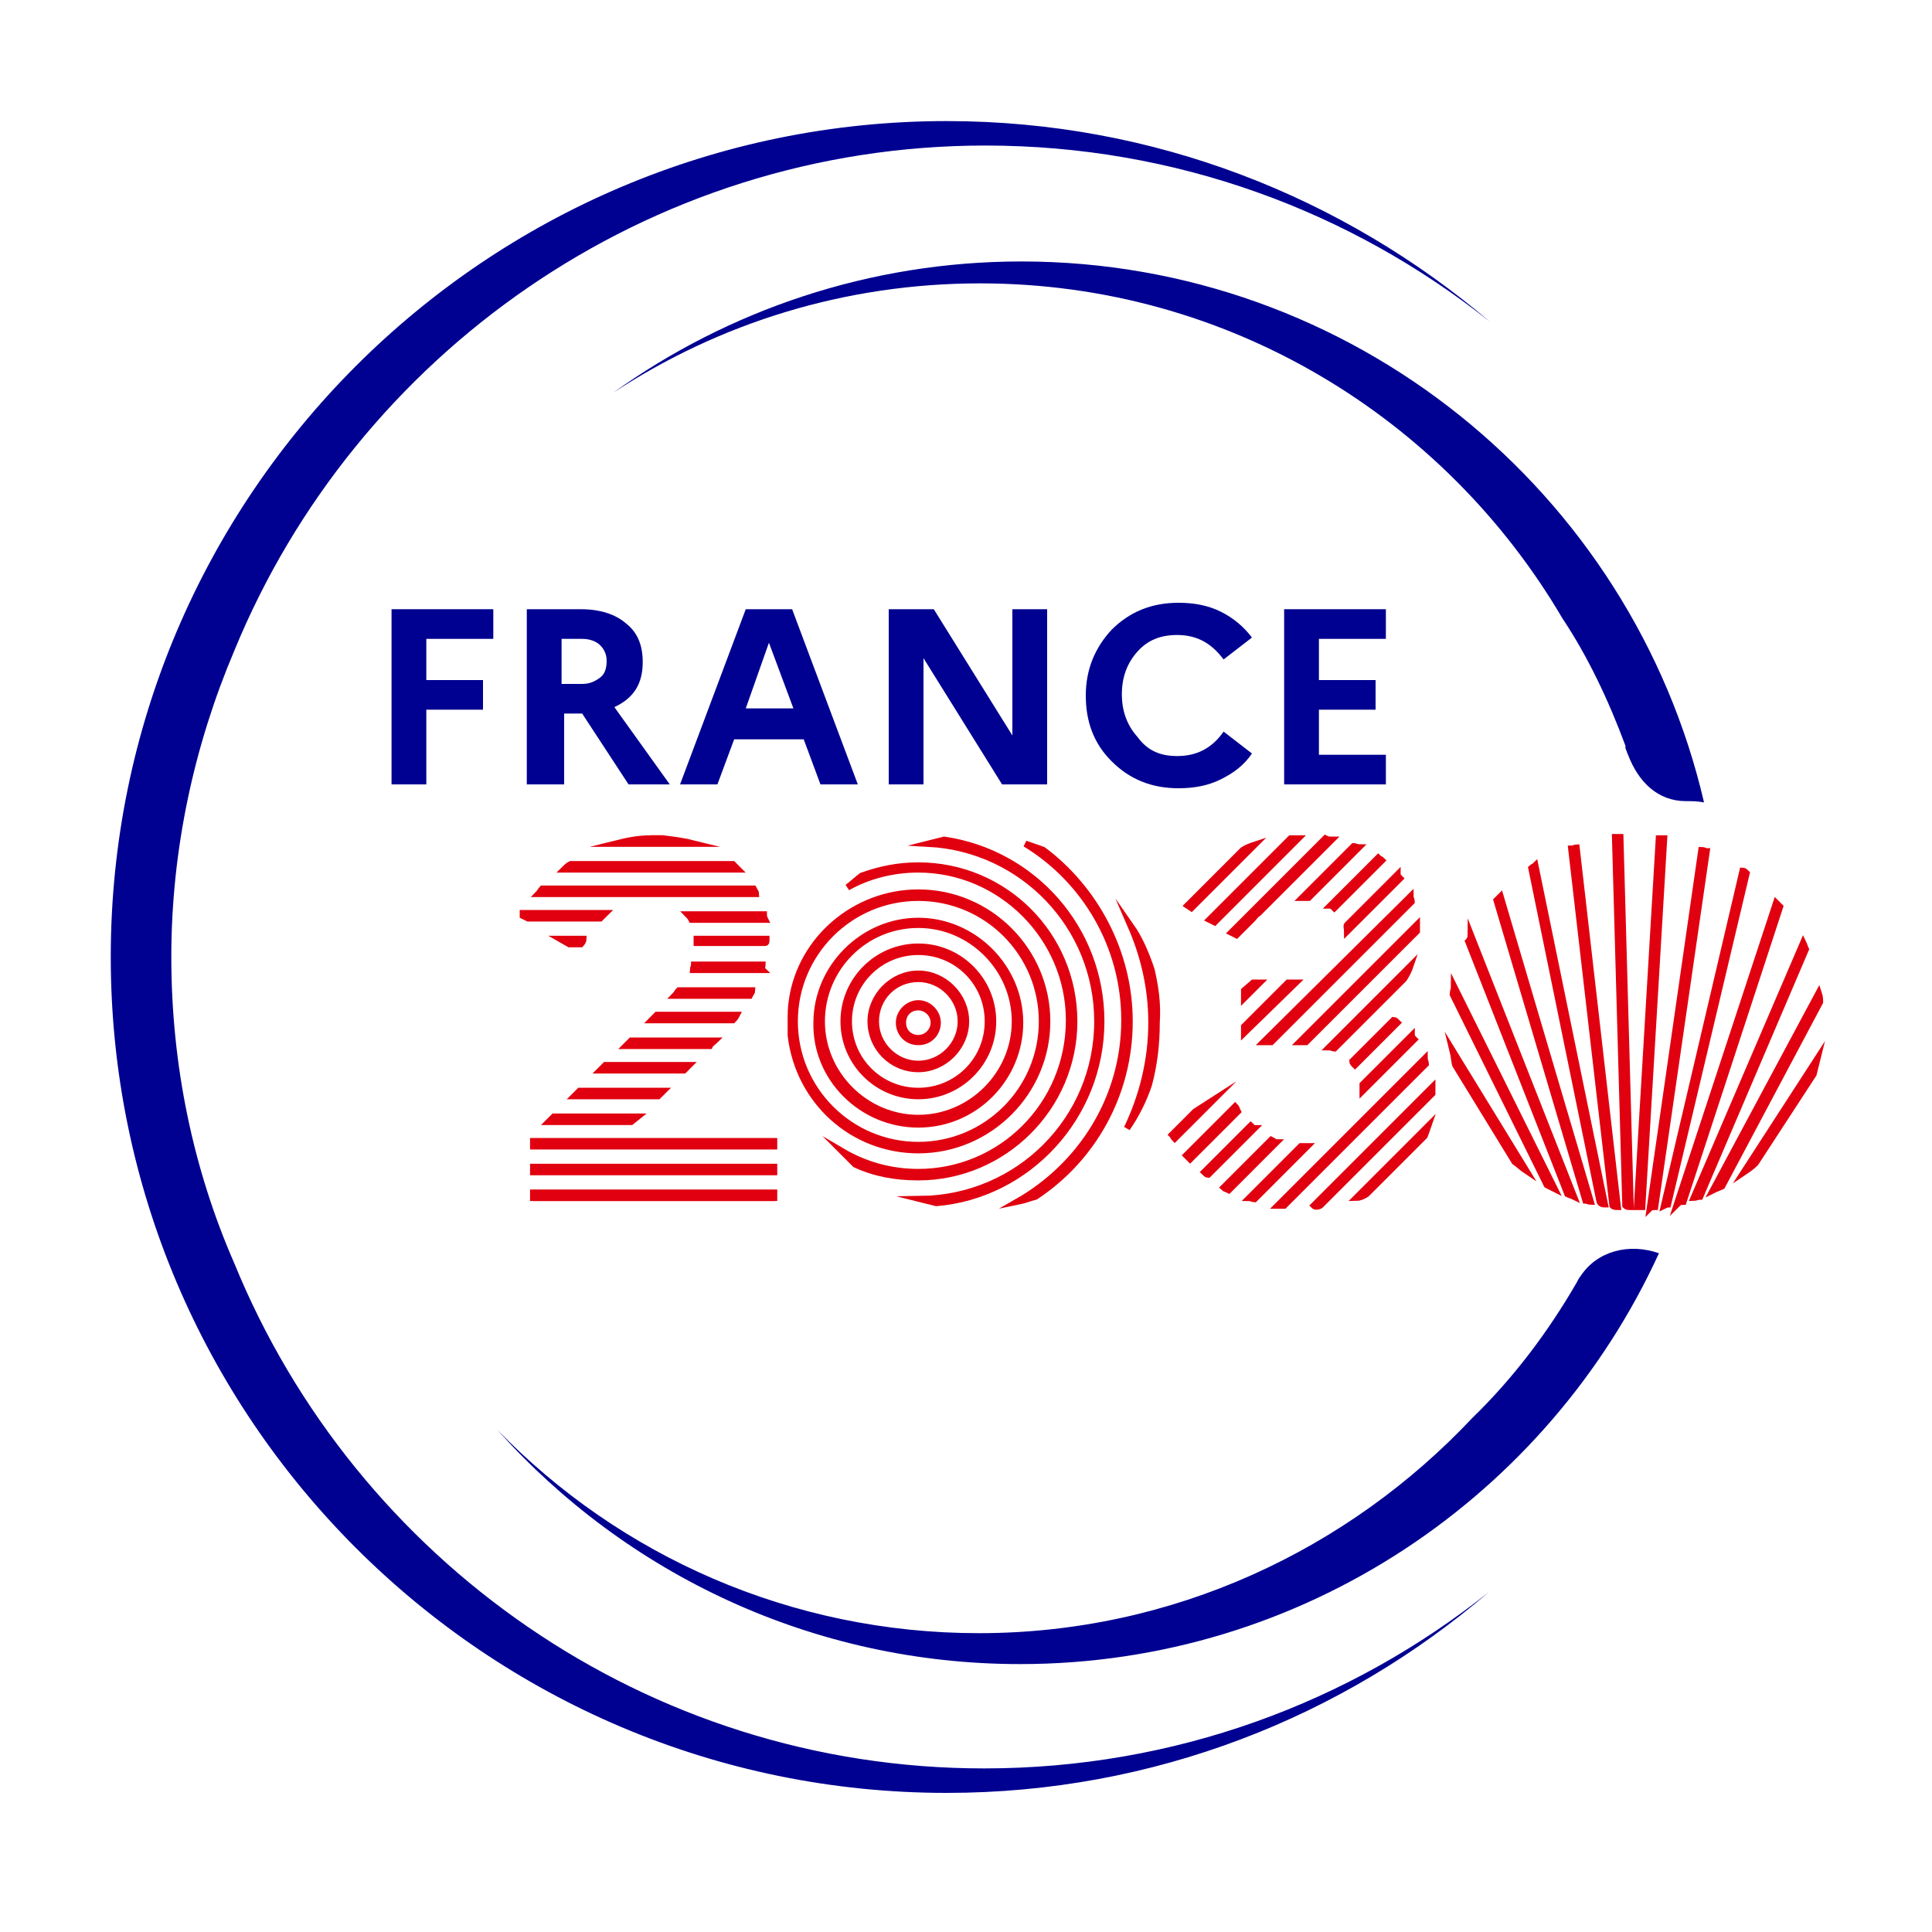 <?xml version="1.0" encoding="UTF-8"?>
<svg xmlns="http://www.w3.org/2000/svg" width="76" height="76" viewBox="0 0 76 76" fill="none">
  <g id="Logo_France_2030 1">
    <g id="Group">
      <g id="Group_2">
        <path id="Vector" d="M9.221 49.704C7.6 46.005 6.739 41.901 6.739 37.645C6.739 33.389 7.651 29.285 9.221 25.587C13.984 13.984 25.435 5.725 38.76 5.725C46.259 5.725 53.149 8.309 58.621 12.667C52.845 7.752 45.397 4.763 37.24 4.763C19.101 4.763 4.357 19.507 4.357 37.645C4.357 55.784 19.101 70.528 37.24 70.528C45.397 70.528 52.845 67.539 58.571 62.624C53.099 66.981 46.208 69.565 38.709 69.565C25.435 69.565 13.984 61.357 9.221 49.704Z" fill="#000091"></path>
      </g>
      <path id="Vector_2" d="M62.168 50.211C62.118 50.261 62.067 50.363 62.016 50.464C60.902 52.389 59.534 54.213 57.912 55.784C53.048 60.952 46.158 64.245 38.507 64.245C31.11 64.245 24.371 61.205 19.558 56.24C24.624 61.915 31.971 65.461 40.128 65.461C51.275 65.461 60.902 58.824 65.259 49.299C64.094 48.893 62.827 49.197 62.168 50.211Z" fill="#000091"></path>
      <path id="Vector_3" d="M63.941 29.336C63.941 29.336 63.941 29.387 63.941 29.437C63.992 29.539 63.992 29.589 64.043 29.691C64.448 30.755 65.208 31.515 66.323 31.515C66.576 31.515 66.778 31.515 67.032 31.565C64.195 19.355 53.2 10.285 40.178 10.285C34.2 10.285 28.627 12.211 24.117 15.453C28.272 12.717 33.237 11.147 38.557 11.147C48.336 11.147 56.848 16.467 61.459 24.32C62.472 25.84 63.282 27.563 63.941 29.336Z" fill="#000091"></path>
      <g id="Group_3">
        <path id="Vector_4" d="M15.402 30.856V23.965H19.405V25.131H16.77V26.752H19V27.917H16.77V30.856H15.402Z" fill="#000091"></path>
        <path id="Vector_5" d="M20.723 30.856V23.965H22.851C23.611 23.965 24.219 24.168 24.624 24.523C25.08 24.877 25.283 25.384 25.283 26.043C25.283 26.904 24.928 27.461 24.168 27.816L26.347 30.856H24.725L22.901 28.069H22.192V30.856H20.723ZM22.901 25.131H22.091V26.904H22.901C23.205 26.904 23.408 26.803 23.611 26.651C23.813 26.499 23.864 26.245 23.864 25.992C23.864 25.739 23.763 25.536 23.611 25.384C23.459 25.232 23.205 25.131 22.901 25.131Z" fill="#000091"></path>
        <path id="Vector_6" d="M26.752 30.856L29.336 23.965H31.16L33.744 30.856H32.275L31.616 29.083H28.88L28.221 30.856H26.752ZM29.336 27.867H31.211L30.248 25.283L29.336 27.867Z" fill="#000091"></path>
        <path id="Vector_7" d="M34.96 30.856V23.965H36.733L39.824 28.931V23.965H41.192V30.856H39.419L36.328 25.891V30.856H34.96Z" fill="#000091"></path>
        <path id="Vector_8" d="M46.309 29.741C47.069 29.741 47.677 29.437 48.133 28.779L49.248 29.64C48.944 30.096 48.539 30.4 48.032 30.653C47.525 30.907 46.968 31.008 46.36 31.008C45.296 31.008 44.435 30.653 43.725 29.944C43.016 29.235 42.712 28.373 42.712 27.36C42.712 26.347 43.067 25.485 43.725 24.776C44.435 24.067 45.296 23.712 46.36 23.712C46.968 23.712 47.525 23.813 48.032 24.067C48.539 24.32 48.944 24.675 49.248 25.08L48.133 25.941C47.677 25.333 47.12 24.979 46.309 24.979C45.651 24.979 45.144 25.181 44.739 25.637C44.333 26.093 44.131 26.651 44.131 27.309C44.131 27.968 44.333 28.525 44.739 28.981C45.144 29.539 45.651 29.741 46.309 29.741Z" fill="#000091"></path>
        <path id="Vector_9" d="M50.515 30.856V23.965H54.517V25.131H51.883V26.752H54.112V27.917H51.883V29.691H54.517V30.856H50.515Z" fill="#000091"></path>
      </g>
      <g id="Group_4">
        <path id="Vector_10" d="M57.253 41.901L59.583 45.701C59.735 45.803 59.887 45.955 60.039 46.056L57.151 41.344C57.202 41.547 57.202 41.749 57.253 41.901Z" fill="#E1000F" stroke="#E1000F" stroke-width="0.25" stroke-miterlimit="10"></path>
        <path id="Vector_11" d="M57.151 39.115L60.85 46.614C60.951 46.664 61.053 46.715 61.154 46.766L57.202 38.811C57.202 38.912 57.151 39.014 57.151 39.115Z" fill="#E1000F" stroke="#E1000F" stroke-width="0.25" stroke-miterlimit="10"></path>
        <path id="Vector_12" d="M57.76 37.037L61.661 46.968C61.762 47.019 61.813 47.019 61.914 47.069L57.861 36.784C57.861 36.885 57.81 36.987 57.76 37.037Z" fill="#E1000F" stroke="#E1000F" stroke-width="0.25" stroke-miterlimit="10"></path>
        <path id="Vector_13" d="M58.874 35.416L62.37 47.221C62.421 47.221 62.522 47.272 62.573 47.272L59.026 35.264C58.975 35.315 58.925 35.365 58.874 35.416Z" fill="#E1000F" stroke="#E1000F" stroke-width="0.25" stroke-miterlimit="10"></path>
        <path id="Vector_14" d="M63.13 47.373L60.394 34.048C60.343 34.099 60.293 34.099 60.242 34.149L62.928 47.272C62.978 47.373 63.08 47.373 63.13 47.373Z" fill="#E1000F" stroke="#E1000F" stroke-width="0.25" stroke-miterlimit="10"></path>
        <path id="Vector_15" d="M63.636 47.475L62.015 33.339C61.965 33.339 61.914 33.389 61.812 33.389L63.434 47.424C63.484 47.475 63.586 47.475 63.636 47.475Z" fill="#E1000F" stroke="#E1000F" stroke-width="0.25" stroke-miterlimit="10"></path>
        <path id="Vector_16" d="M64.143 47.475L63.738 32.933C63.687 32.933 63.586 32.933 63.535 32.933L63.941 47.424C63.991 47.475 64.042 47.475 64.143 47.475Z" fill="#E1000F" stroke="#E1000F" stroke-width="0.25" stroke-miterlimit="10"></path>
        <path id="Vector_17" d="M64.599 47.475L65.46 32.984C65.41 32.984 65.308 32.984 65.258 32.984L64.397 47.475C64.498 47.475 64.549 47.475 64.599 47.475Z" fill="#E1000F" stroke="#E1000F" stroke-width="0.25" stroke-miterlimit="10"></path>
        <path id="Vector_18" d="M65.106 47.475L67.133 33.491C67.082 33.491 67.031 33.44 66.93 33.44L64.903 47.525C64.954 47.475 65.055 47.475 65.106 47.475Z" fill="#E1000F" stroke="#E1000F" stroke-width="0.25" stroke-miterlimit="10"></path>
        <path id="Vector_19" d="M65.613 47.373L68.704 34.352C68.653 34.301 68.602 34.251 68.552 34.251L65.461 47.424C65.461 47.424 65.562 47.373 65.613 47.373Z" fill="#E1000F" stroke="#E1000F" stroke-width="0.25" stroke-miterlimit="10"></path>
        <path id="Vector_20" d="M66.221 47.272L70.021 35.669C69.97 35.619 69.92 35.568 69.869 35.517L65.968 47.373C66.069 47.272 66.12 47.272 66.221 47.272Z" fill="#E1000F" stroke="#E1000F" stroke-width="0.25" stroke-miterlimit="10"></path>
        <path id="Vector_21" d="M66.879 47.069L71.034 37.342C70.983 37.24 70.983 37.19 70.933 37.088L66.626 47.12C66.677 47.12 66.778 47.069 66.879 47.069Z" fill="#E1000F" stroke="#E1000F" stroke-width="0.25" stroke-miterlimit="10"></path>
        <path id="Vector_22" d="M67.741 46.664L71.592 39.419C71.592 39.317 71.592 39.216 71.541 39.064L67.387 46.816C67.488 46.765 67.64 46.715 67.741 46.664Z" fill="#E1000F" stroke="#E1000F" stroke-width="0.25" stroke-miterlimit="10"></path>
        <path id="Vector_23" d="M69.058 45.752L71.338 42.256C71.389 42.053 71.44 41.851 71.49 41.648L68.603 46.107C68.754 46.005 68.906 45.904 69.058 45.752Z" fill="#E1000F" stroke="#E1000F" stroke-width="0.25" stroke-miterlimit="10"></path>
        <path id="Vector_24" d="M20.976 47.12H30.45H20.976Z" stroke="#E1000F" stroke-width="0.25" stroke-miterlimit="10"></path>
        <path id="Vector_25" d="M25.839 32.984C25.738 32.984 25.687 32.984 25.586 32.984H26.093C25.991 32.984 25.89 32.984 25.839 32.984Z" fill="#E1000F" stroke="#E1000F" stroke-width="0.25" stroke-miterlimit="10"></path>
        <path id="Vector_26" d="M26.093 32.984H25.587C25.08 32.984 24.624 33.086 24.219 33.187H27.309C26.904 33.086 26.499 33.035 26.093 32.984Z" fill="#E1000F" stroke="#E1000F" stroke-width="0.25" stroke-miterlimit="10"></path>
        <path id="Vector_27" d="M28.829 33.997H22.445C22.343 34.048 22.242 34.149 22.191 34.2H29.031C28.93 34.099 28.879 34.048 28.829 33.997Z" fill="#E1000F" stroke="#E1000F" stroke-width="0.25" stroke-miterlimit="10"></path>
        <path id="Vector_28" d="M29.64 34.96H21.331C21.28 35.011 21.229 35.112 21.179 35.163H29.741C29.741 35.112 29.691 35.061 29.64 34.96Z" fill="#E1000F" stroke="#E1000F" stroke-width="0.25" stroke-miterlimit="10"></path>
        <path id="Vector_29" d="M30.045 35.973H27.056C27.106 36.024 27.157 36.075 27.208 36.176H30.096C30.045 36.075 30.045 36.024 30.045 35.973Z" fill="#E1000F" stroke="#E1000F" stroke-width="0.25" stroke-miterlimit="10"></path>
        <path id="Vector_30" d="M20.57 36.024L20.773 36.125H23.61C23.661 36.075 23.762 35.973 23.813 35.923H20.57C20.57 35.973 20.57 36.024 20.57 36.024Z" fill="#E1000F" stroke="#E1000F" stroke-width="0.25" stroke-miterlimit="10"></path>
        <path id="Vector_31" d="M30.146 36.936H27.41C27.41 36.987 27.41 37.037 27.41 37.088H30.096C30.146 37.088 30.146 37.037 30.146 36.936Z" fill="#E1000F" stroke="#E1000F" stroke-width="0.25" stroke-miterlimit="10"></path>
        <path id="Vector_32" d="M22.395 37.139H22.851C22.901 37.088 22.952 36.987 22.952 36.936H22.04L22.395 37.139Z" fill="#E1000F" stroke="#E1000F" stroke-width="0.25" stroke-miterlimit="10"></path>
        <path id="Vector_33" d="M29.995 37.95H27.309C27.309 38 27.259 38.102 27.259 38.152H29.995C29.944 38.102 29.995 38 29.995 37.95Z" fill="#E1000F" stroke="#E1000F" stroke-width="0.25" stroke-miterlimit="10"></path>
        <path id="Vector_34" d="M29.589 38.963H26.701C26.65 39.013 26.599 39.115 26.549 39.165H29.488C29.538 39.064 29.589 39.013 29.589 38.963Z" fill="#E1000F" stroke="#E1000F" stroke-width="0.25" stroke-miterlimit="10"></path>
        <path id="Vector_35" d="M28.981 39.925H25.839C25.789 39.976 25.738 40.027 25.687 40.077L25.637 40.128H28.829C28.879 40.077 28.93 40.027 28.981 39.925Z" fill="#E1000F" stroke="#E1000F" stroke-width="0.25" stroke-miterlimit="10"></path>
        <path id="Vector_36" d="M28.12 40.939H24.827L24.624 41.141H27.917C27.968 41.04 28.069 40.989 28.12 40.939Z" fill="#E1000F" stroke="#E1000F" stroke-width="0.25" stroke-miterlimit="10"></path>
        <path id="Vector_37" d="M27.106 41.901H23.813L23.61 42.104H26.904L27.106 41.901Z" fill="#E1000F" stroke="#E1000F" stroke-width="0.25" stroke-miterlimit="10"></path>
        <path id="Vector_38" d="M26.093 42.915H22.799L22.597 43.117H25.89L26.093 42.915Z" fill="#E1000F" stroke="#E1000F" stroke-width="0.25" stroke-miterlimit="10"></path>
        <path id="Vector_39" d="M25.08 43.928H21.787L21.584 44.131H24.827L25.08 43.928Z" fill="#E1000F" stroke="#E1000F" stroke-width="0.25" stroke-miterlimit="10"></path>
        <path id="Vector_40" d="M30.45 44.891H20.976V45.093H30.45V44.891Z" fill="#E1000F" stroke="#E1000F" stroke-width="0.25" stroke-miterlimit="10"></path>
        <path id="Vector_41" d="M30.45 45.904H20.976V46.107H30.45V45.904Z" fill="#E1000F" stroke="#E1000F" stroke-width="0.25" stroke-miterlimit="10"></path>
        <path id="Vector_42" d="M30.45 46.917H20.976V47.12H30.45V46.917Z" fill="#E1000F" stroke="#E1000F" stroke-width="0.25" stroke-miterlimit="10"></path>
        <path id="Vector_43" d="M53.757 46.968L56.037 44.688C56.088 44.536 56.138 44.435 56.189 44.283L53.352 47.12C53.453 47.12 53.605 47.069 53.757 46.968Z" fill="#E1000F" stroke="#E1000F" stroke-width="0.25" stroke-miterlimit="10"></path>
        <path id="Vector_44" d="M51.933 47.424L56.341 43.016C56.341 42.915 56.341 42.864 56.341 42.763L51.68 47.424C51.73 47.475 51.832 47.475 51.933 47.424Z" fill="#E1000F" stroke="#E1000F" stroke-width="0.25" stroke-miterlimit="10"></path>
        <path id="Vector_45" d="M50.514 47.424L56.087 41.851C56.087 41.8 56.037 41.699 56.037 41.648L50.261 47.424C50.362 47.424 50.463 47.424 50.514 47.424Z" fill="#E1000F" stroke="#E1000F" stroke-width="0.25" stroke-miterlimit="10"></path>
        <path id="Vector_46" d="M51.275 45.093C51.224 45.093 51.224 45.093 51.173 45.093L49.147 47.12C49.197 47.12 49.298 47.171 49.349 47.171L51.426 45.093C51.426 45.093 51.325 45.093 51.275 45.093Z" fill="#E1000F" stroke="#E1000F" stroke-width="0.25" stroke-miterlimit="10"></path>
        <path id="Vector_47" d="M53.605 42.915L55.632 40.888C55.581 40.837 55.531 40.787 55.531 40.736L53.605 42.661C53.605 42.763 53.605 42.864 53.605 42.915Z" fill="#E1000F" stroke="#E1000F" stroke-width="0.25" stroke-miterlimit="10"></path>
        <path id="Vector_48" d="M53.301 41.901L54.973 40.229C54.922 40.179 54.871 40.128 54.821 40.128L53.199 41.749C53.199 41.8 53.25 41.851 53.301 41.901Z" fill="#E1000F" stroke="#E1000F" stroke-width="0.25" stroke-miterlimit="10"></path>
        <path id="Vector_49" d="M50.008 44.84L48.133 46.715C48.184 46.765 48.234 46.765 48.336 46.816L50.21 44.941C50.16 44.941 50.109 44.891 50.008 44.84Z" fill="#E1000F" stroke="#E1000F" stroke-width="0.25" stroke-miterlimit="10"></path>
        <path id="Vector_50" d="M49.197 44.283L47.373 46.107C47.424 46.157 47.474 46.208 47.525 46.208L49.349 44.384C49.298 44.384 49.248 44.333 49.197 44.283Z" fill="#E1000F" stroke="#E1000F" stroke-width="0.25" stroke-miterlimit="10"></path>
        <path id="Vector_51" d="M52.491 41.243L55.227 38.507C55.328 38.355 55.429 38.152 55.48 38L52.288 41.192C52.389 41.192 52.44 41.243 52.491 41.243Z" fill="#E1000F" stroke="#E1000F" stroke-width="0.25" stroke-miterlimit="10"></path>
        <path id="Vector_52" d="M48.589 43.523L46.664 45.448C46.715 45.499 46.765 45.549 46.816 45.6L48.691 43.725C48.64 43.624 48.64 43.573 48.589 43.523Z" fill="#E1000F" stroke="#E1000F" stroke-width="0.25" stroke-miterlimit="10"></path>
        <path id="Vector_53" d="M51.173 40.989C51.223 40.989 51.274 40.989 51.375 40.989L55.733 36.632C55.733 36.531 55.733 36.48 55.733 36.379L51.122 40.989H51.173Z" fill="#E1000F" stroke="#E1000F" stroke-width="0.25" stroke-miterlimit="10"></path>
        <path id="Vector_54" d="M47.018 43.725L46.106 44.637C46.157 44.688 46.157 44.739 46.208 44.789L47.728 43.269L47.018 43.725Z" fill="#E1000F" stroke="#E1000F" stroke-width="0.25" stroke-miterlimit="10"></path>
        <path id="Vector_55" d="M50.008 40.989L55.531 35.467C55.531 35.416 55.48 35.315 55.48 35.264L49.704 40.989H50.008Z" fill="#E1000F" stroke="#E1000F" stroke-width="0.25" stroke-miterlimit="10"></path>
        <path id="Vector_56" d="M50.666 38.659L48.943 40.381V40.635L50.97 38.659H50.666Z" fill="#E1000F" stroke="#E1000F" stroke-width="0.25" stroke-miterlimit="10"></path>
        <path id="Vector_57" d="M52.997 36.632L55.075 34.555C55.024 34.504 54.973 34.453 54.973 34.403L52.997 36.379C52.947 36.429 52.997 36.531 52.997 36.632Z" fill="#E1000F" stroke="#E1000F" stroke-width="0.25" stroke-miterlimit="10"></path>
        <path id="Vector_58" d="M52.49 35.72L54.365 33.845C54.314 33.795 54.263 33.795 54.213 33.744L52.338 35.619C52.389 35.619 52.439 35.669 52.49 35.72Z" fill="#E1000F" stroke="#E1000F" stroke-width="0.25" stroke-miterlimit="10"></path>
        <path id="Vector_59" d="M49.298 38.659L48.943 38.963V39.267L49.551 38.659H49.298Z" fill="#E1000F" stroke="#E1000F" stroke-width="0.25" stroke-miterlimit="10"></path>
        <path id="Vector_60" d="M51.477 35.315L53.453 33.339C53.402 33.339 53.301 33.288 53.25 33.288L51.224 35.315C51.325 35.315 51.426 35.315 51.477 35.315Z" fill="#E1000F" stroke="#E1000F" stroke-width="0.25" stroke-miterlimit="10"></path>
        <path id="Vector_61" d="M48.639 36.784L49.247 36.176C49.349 36.075 49.399 35.974 49.501 35.923L52.389 33.035C52.287 33.035 52.236 33.035 52.135 32.984L48.437 36.683L48.639 36.784Z" fill="#E1000F" stroke="#E1000F" stroke-width="0.25" stroke-miterlimit="10"></path>
        <path id="Vector_62" d="M47.778 36.278L51.071 32.984C50.97 32.984 50.868 32.984 50.767 32.984L47.575 36.176L47.778 36.278Z" fill="#E1000F" stroke="#E1000F" stroke-width="0.25" stroke-miterlimit="10"></path>
        <path id="Vector_63" d="M46.866 35.72L49.349 33.237C49.197 33.288 49.044 33.339 48.892 33.44L46.714 35.619L46.866 35.72Z" fill="#E1000F" stroke="#E1000F" stroke-width="0.25" stroke-miterlimit="10"></path>
        <path id="Vector_64" d="M44.434 40.179C44.434 37.443 43.066 34.96 41.04 33.44C40.786 33.339 40.584 33.288 40.33 33.187C42.661 34.605 44.232 37.189 44.232 40.128C44.232 43.219 42.509 45.853 40.026 47.272C40.28 47.221 40.533 47.12 40.736 47.069C42.965 45.6 44.434 43.067 44.434 40.179Z" fill="#E1000F" stroke="#E1000F" stroke-width="0.25" stroke-miterlimit="10"></path>
        <path id="Vector_65" d="M45.296 38.152C45.093 37.544 44.84 36.936 44.485 36.429C44.992 37.595 45.296 38.861 45.296 40.229C45.296 41.699 44.941 43.117 44.333 44.384C44.688 43.877 44.992 43.269 45.194 42.661C45.397 41.901 45.498 41.091 45.498 40.229C45.549 39.469 45.448 38.811 45.296 38.152Z" fill="#E1000F" stroke="#E1000F" stroke-width="0.25" stroke-miterlimit="10"></path>
        <path id="Vector_66" d="M43.32 40.179C43.32 36.531 40.635 33.541 37.139 33.035C36.936 33.085 36.733 33.136 36.531 33.187C40.229 33.389 43.168 36.429 43.168 40.179C43.168 44.029 40.077 47.12 36.227 47.171C36.429 47.221 36.632 47.272 36.835 47.323C40.432 47.019 43.32 43.928 43.32 40.179Z" fill="#E1000F" stroke="#E1000F" stroke-width="0.25" stroke-miterlimit="10"></path>
        <path id="Vector_67" d="M42.256 40.179C42.256 36.784 39.52 34.048 36.125 34.048C35.314 34.048 34.605 34.2 33.896 34.453C33.693 34.605 33.541 34.757 33.338 34.909C34.149 34.453 35.112 34.2 36.125 34.2C39.368 34.2 42.053 36.885 42.053 40.128C42.053 43.472 39.368 46.107 36.125 46.107C35.01 46.107 33.997 45.803 33.136 45.296C33.288 45.448 33.49 45.651 33.642 45.803C34.402 46.157 35.213 46.309 36.125 46.309C39.469 46.309 42.256 43.573 42.256 40.179Z" fill="#E1000F" stroke="#E1000F" stroke-width="0.25" stroke-miterlimit="10"></path>
        <path id="Vector_68" d="M36.125 38.507C37.037 38.507 37.797 39.267 37.797 40.179C37.797 41.091 37.037 41.851 36.125 41.851C35.213 41.851 34.453 41.091 34.453 40.179C34.453 39.267 35.162 38.507 36.125 38.507ZM36.125 42.053C37.138 42.053 37.999 41.192 37.999 40.179C37.999 39.165 37.138 38.304 36.125 38.304C35.111 38.304 34.25 39.165 34.25 40.179C34.25 41.192 35.061 42.053 36.125 42.053Z" fill="#E1000F" stroke="#E1000F" stroke-width="0.25" stroke-miterlimit="10"></path>
        <path id="Vector_69" d="M36.125 37.443C37.645 37.443 38.861 38.659 38.861 40.179C38.861 41.699 37.645 42.915 36.125 42.915C34.605 42.915 33.389 41.699 33.389 40.179C33.389 38.659 34.605 37.443 36.125 37.443ZM36.125 43.117C37.746 43.117 39.064 41.8 39.064 40.179C39.064 38.557 37.746 37.24 36.125 37.24C34.504 37.24 33.187 38.557 33.187 40.179C33.187 41.8 34.504 43.117 36.125 43.117Z" fill="#E1000F" stroke="#E1000F" stroke-width="0.25" stroke-miterlimit="10"></path>
        <path id="Vector_70" d="M36.125 39.621C36.429 39.621 36.733 39.875 36.733 40.229C36.733 40.533 36.48 40.837 36.125 40.837C35.771 40.837 35.517 40.584 35.517 40.229C35.517 39.875 35.771 39.621 36.125 39.621ZM36.125 40.989C36.581 40.989 36.885 40.635 36.885 40.229C36.885 39.824 36.531 39.469 36.125 39.469C35.72 39.469 35.365 39.824 35.365 40.229C35.365 40.635 35.669 40.989 36.125 40.989Z" fill="#E1000F" stroke="#E1000F" stroke-width="0.25" stroke-miterlimit="10"></path>
        <path id="Vector_71" d="M36.125 35.315C38.811 35.315 40.989 37.493 40.989 40.179C40.989 42.864 38.811 45.043 36.125 45.043C33.44 45.043 31.261 42.864 31.261 40.179C31.261 37.493 33.44 35.315 36.125 35.315ZM36.125 45.245C38.912 45.245 41.192 42.965 41.192 40.179C41.192 37.392 38.912 35.112 36.125 35.112C33.643 35.112 31.515 36.936 31.16 39.317C31.109 39.621 31.109 39.875 31.109 40.179C31.109 40.381 31.109 40.533 31.109 40.736C31.413 43.32 33.541 45.245 36.125 45.245Z" fill="#E1000F" stroke="#E1000F" stroke-width="0.25" stroke-miterlimit="10"></path>
        <path id="Vector_72" d="M36.125 36.379C38.202 36.379 39.925 38.101 39.925 40.179C39.925 42.256 38.202 43.979 36.125 43.979C34.047 43.979 32.325 42.256 32.325 40.179C32.325 38.101 33.997 36.379 36.125 36.379ZM36.125 44.232C38.354 44.232 40.127 42.408 40.127 40.229C40.127 38.051 38.303 36.227 36.125 36.227C33.946 36.227 32.122 38.051 32.122 40.229C32.072 42.408 33.895 44.232 36.125 44.232Z" fill="#E1000F" stroke="#E1000F" stroke-width="0.25" stroke-miterlimit="10"></path>
      </g>
    </g>
  </g>
</svg>
